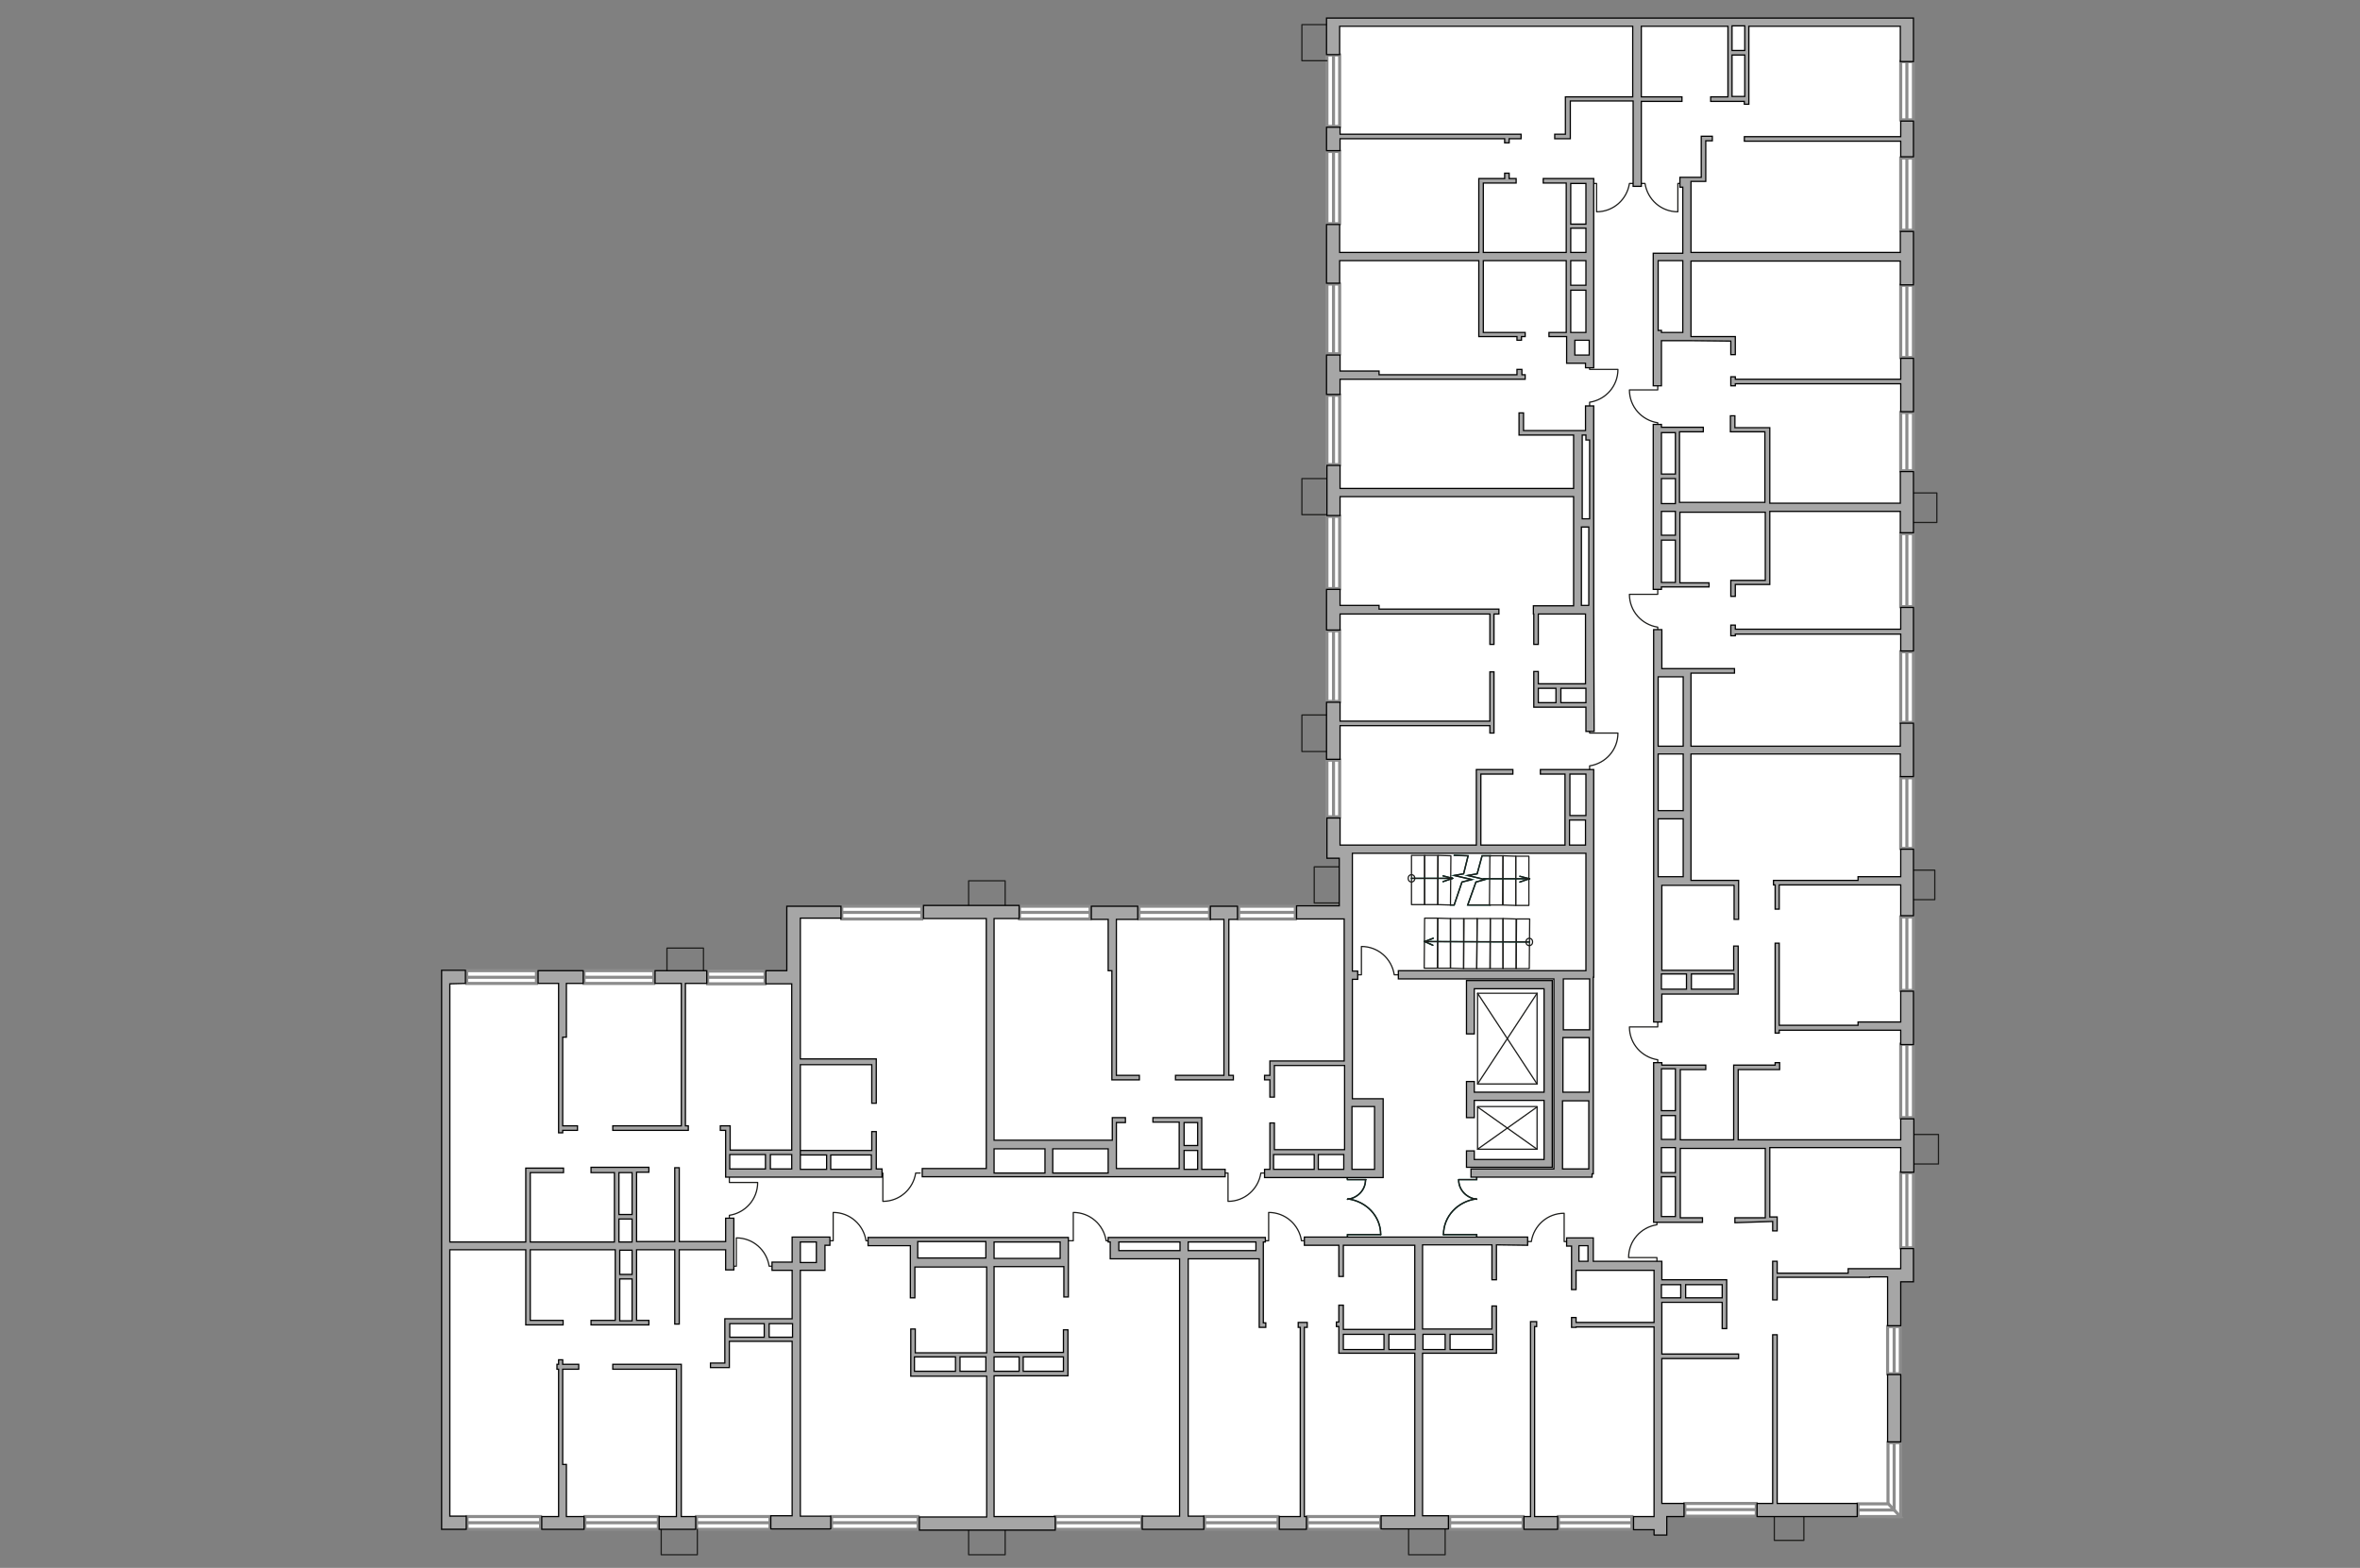 <?xml version="1.0" encoding="utf-8"?>
<!-- Generator: Adobe Illustrator 28.0.0, SVG Export Plug-In . SVG Version: 6.00 Build 0)  -->
<svg version="1.1" xmlns="http://www.w3.org/2000/svg" xmlns:xlink="http://www.w3.org/1999/xlink" x="0px" y="0px"
	 viewBox="0 0 575 382" style="enable-background:new 0 0 575 382;" xml:space="preserve">
<rect x="0" y="0" width="575" height="382" fill="#808080" stroke="none"/>
<style type="text/css">
	.st0{fill:#FFFFFF;}
	.st1{fill:#FFFFFF;stroke:#8C8C8C;stroke-width:0.75;stroke-linecap:round;stroke-miterlimit:10;}
	.st2{fill:none;stroke:#8C8C8C;stroke-width:0.75;stroke-linecap:round;stroke-miterlimit:10;}
	.st3{fill:none;stroke:#1D1D1B;stroke-width:0.3;stroke-linecap:round;stroke-linejoin:round;stroke-miterlimit:10;}
	.st4{fill:none;stroke:#014637;stroke-width:0.35;stroke-linecap:round;stroke-miterlimit:22.926;}
	.st5{fill:#A6A6A6;stroke:#000000;stroke-width:0.3;stroke-miterlimit:22.926;}
	.st6{display:none;opacity:0.1;}
	.st7{display:inline;fill:#00FFFF;}
</style>
<g id="Слой_1">
	<g id="bg">
		<rect x="398.9" y="6.1" class="st0" width="22.6" height="38.5"/>
		<rect x="411.4" y="24.1" class="st0" width="52.8" height="38.7"/>
		<rect x="425.6" y="5.5" class="st0" width="39" height="33.1"/>
		<rect x="411.2" y="123.7" class="st0" width="54.1" height="59.6"/>
		<rect x="404.3" y="142.4" class="st0" width="13.8" height="21.6"/>
		<rect x="408.8" y="123.5" class="st0" width="6.7" height="28.2"/>
		
			<rect x="324.8" y="62.5" transform="matrix(1 -1.307499e-03 1.307499e-03 1 -0.119 0.462)" class="st0" width="57.4" height="58.2"/>
		<rect x="380.6" y="87.3" class="st0" width="7" height="18.1"/>
		<rect x="380.8" y="102.2" class="st0" width="3.4" height="17.8"/>
		<rect x="308" y="302.6" class="st0" width="37.5" height="21.9"/>
		<rect x="288.5" y="329.2" class="st0" width="57.3" height="41.9"/>
		<rect x="288.9" y="305.9" class="st0" width="37.8" height="24.8"/>
		<rect x="193.9" y="334.7" class="st0" width="47.3" height="36.4"/>
		<rect x="194.3" y="308" class="st0" width="46.9" height="22"/>
		<rect x="194.1" y="323" class="st0" width="28.1" height="13.3"/>
		<rect x="200.5" y="302.3" class="st0" width="22.2" height="14"/>
		<rect x="324.9" y="5.3" class="st0" width="73.9" height="38.8"/>
		<rect x="324" y="39.9" class="st0" width="58.1" height="23.1"/>
		<rect x="345.8" y="329.4" class="st0" width="58.5" height="41.8"/>
		<rect x="364.2" y="308.3" class="st0" width="39.6" height="25.8"/>
		<rect x="345.7" y="302.3" class="st0" width="38.3" height="22.2"/>
		<rect x="410.8" y="62.6" class="st0" width="54.6" height="61.1"/>
		<rect x="404" y="81.9" class="st0" width="8.5" height="23"/>
		<rect x="408.9" y="101.5" class="st0" width="6.5" height="22.2"/>
		<rect x="259.6" y="306" class="st0" width="29.1" height="65.2"/>
		<rect x="241.5" y="308" class="st0" width="20.1" height="22"/>
		<rect x="258.6" y="302" class="st0" width="12.8" height="9.7"/>
		<rect x="241.1" y="334.6" class="st0" width="31.7" height="36.8"/>
		<rect x="212.9" y="222.3" class="st0" width="28.4" height="63.4"/>
		<rect x="193.9" y="222.4" class="st0" width="25.2" height="58.4"/>
		<rect x="408.7" y="278.1" class="st0" width="55.9" height="34.2"/>
		<rect x="404.5" y="316.9" class="st0" width="57.1" height="51"/>
		<rect x="420.5" y="308" class="st0" width="41" height="13.2"/>
		<rect x="403.8" y="296.8" class="st0" width="8.9" height="15.6"/>
		<rect x="108.7" y="238" class="st0" width="41.6" height="65.2"/>
		<rect x="167.7" y="238" class="st0" width="26.4" height="42.4"/>
		<rect x="154.5" y="272.6" class="st0" width="23" height="30.7"/>
		<rect x="148.4" y="238.1" class="st0" width="23.4" height="47.1"/>
		<rect x="323.9" y="119.9" class="st0" width="60.9" height="46.8"/>
		<rect x="324.9" y="164.9" class="st0" width="49.4" height="43"/>
		<rect x="371.3" y="171.7" class="st0" width="16.1" height="16.1"/>
		<rect x="370.9" y="186" class="st0" width="11" height="21.6"/>
		<rect x="377" y="148.6" class="st0" width="10.6" height="18.3"/>
		<rect x="241.1" y="222.4" class="st0" width="87.3" height="50.6"/>
		<rect x="241.2" y="261.3" class="st0" width="46.8" height="17.5"/>
		<rect x="271.5" y="269.9" class="st0" width="16.7" height="16"/>
		<rect x="292.3" y="271.9" class="st0" width="36.4" height="8.9"/>
		<rect x="292.3" y="276.5" class="st0" width="17.4" height="9.7"/>
		<rect x="109.7" y="303.6" class="st0" width="40.8" height="68"/>
		<rect x="155.1" y="303.6" class="st0" width="22.2" height="67.5"/>
		<rect x="175.4" y="308.6" class="st0" width="18.9" height="13.4"/>
		<rect x="171.8" y="326.4" class="st0" width="22.5" height="44.4"/>
		<rect x="144.1" y="322.4" class="st0" width="15.6" height="48.7"/>
		<rect x="423" y="182.5" class="st0" width="42.2" height="97"/>
		<rect x="408.8" y="241.7" class="st0" width="16.7" height="37.1"/>
		<rect x="404" y="241.6" class="st0" width="9" height="18.3"/>
		<rect x="403.7" y="214.5" class="st0" width="21.3" height="22.2"/>
		<rect x="411.3" y="182.8" class="st0" width="17.5" height="39.2"/>
		<rect x="352.8" y="5.3" class="st0" width="85.5" height="338.8"/>
		<rect x="122.9" y="244.7" class="st0" width="282" height="103.3"/>
		<rect x="327.8" y="199.1" class="st0" width="39.9" height="56"/>
	</g>
	<g id="windows">
		<g>
			<rect x="463.1" y="15" class="st1" width="3.1" height="14.2"/>
			<line class="st2" x1="464.6" y1="29.3" x2="464.6" y2="15"/>
		</g>
		<g>
			<rect x="463.1" y="100.5" class="st1" width="3.1" height="14.2"/>
			<line class="st2" x1="464.6" y1="114.7" x2="464.6" y2="100.5"/>
		</g>
		<g>
			<rect x="463.1" y="130" class="st1" width="3.1" height="17.8"/>
			<line class="st2" x1="464.6" y1="147.8" x2="464.6" y2="130"/>
		</g>
		<g>
			<rect x="463.1" y="158.8" class="st1" width="3.1" height="17.2"/>
			<line class="st2" x1="464.6" y1="176" x2="464.6" y2="158.8"/>
		</g>
		<g>
			<rect x="463.1" y="189.5" class="st1" width="3.1" height="17.2"/>
			<line class="st2" x1="464.6" y1="206.7" x2="464.6" y2="189.5"/>
		</g>
		<g>
			<rect x="463.1" y="223.4" class="st1" width="3.1" height="17.9"/>
			<line class="st2" x1="464.6" y1="241.3" x2="464.6" y2="223.4"/>
		</g>
		<g>
			<rect x="463.1" y="254.4" class="st1" width="3.1" height="17.9"/>
			<line class="st2" x1="464.6" y1="272.3" x2="464.6" y2="254.4"/>
		</g>
		<g>
			<rect x="463.1" y="285.7" class="st1" width="3.1" height="18.3"/>
			<line class="st2" x1="464.6" y1="304" x2="464.6" y2="285.7"/>
		</g>
		<g>
			<rect x="459.9" y="323.2" class="st1" width="3.1" height="11.5"/>
			<line class="st2" x1="461.5" y1="334.6" x2="461.5" y2="323.2"/>
		</g>
		<g>
			<rect x="379.7" y="369.5" class="st1" width="17.9" height="3.1"/>
			<line class="st2" x1="379.7" y1="371" x2="397.7" y2="371"/>
		</g>
		<g>
			<rect x="410.5" y="366.3" class="st1" width="17.4" height="3.1"/>
			<line class="st2" x1="410.5" y1="367.8" x2="427.8" y2="367.8"/>
		</g>
		<g>
			<rect x="353.2" y="369.5" class="st1" width="17.9" height="3.1"/>
			<line class="st2" x1="353.3" y1="371" x2="371.2" y2="371"/>
		</g>
		<g>
			<rect x="318.5" y="369.5" class="st1" width="17.9" height="3.1"/>
			<line class="st2" x1="318.5" y1="371" x2="336.4" y2="371"/>
		</g>
		<g>
			<rect x="293.5" y="369.5" class="st1" width="17.9" height="3.1"/>
			<line class="st2" x1="293.5" y1="371" x2="311.5" y2="371"/>
		</g>
		<g>
			<rect x="257.1" y="369.5" class="st1" width="21.1" height="3.1"/>
			<line class="st2" x1="257.1" y1="371" x2="278.2" y2="371"/>
		</g>
		<g>
			<rect x="202.6" y="369.5" class="st1" width="21.1" height="3.1"/>
			<line class="st2" x1="202.6" y1="371" x2="223.6" y2="371"/>
		</g>
		<g>
			<rect x="169.7" y="369.5" class="st1" width="17.9" height="3.1"/>
			<line class="st2" x1="169.7" y1="371" x2="187.6" y2="371"/>
		</g>
		<g>
			<rect x="142.5" y="369.5" class="st1" width="17.9" height="3.1"/>
			<line class="st2" x1="142.5" y1="371" x2="160.4" y2="371"/>
		</g>
		<g>
			<rect x="113.8" y="369.5" class="st1" width="17.9" height="3.1"/>
			<line class="st2" x1="113.8" y1="371" x2="131.8" y2="371"/>
		</g>
		<g>
			<rect x="463.1" y="38.5" class="st1" width="3.1" height="17.6"/>
			<line class="st2" x1="464.6" y1="56.1" x2="464.6" y2="38.5"/>
		</g>
		<g>
			<rect x="463.1" y="69.5" class="st1" width="3.1" height="17.6"/>
			<line class="st2" x1="464.6" y1="87.1" x2="464.6" y2="69.5"/>
		</g>
		<g>
			<rect x="323.3" y="13.4" class="st1" width="3.1" height="17.4"/>
			<line class="st2" x1="324.9" y1="30.8" x2="324.9" y2="13.4"/>
		</g>
		<g>
			<rect x="323.3" y="96.3" class="st1" width="3.1" height="16.9"/>
			<line class="st2" x1="324.9" y1="113.2" x2="324.9" y2="96.2"/>
		</g>
		<g>
			<rect x="323.3" y="125.8" class="st1" width="3.1" height="17.6"/>
			<line class="st2" x1="324.9" y1="143.4" x2="324.9" y2="125.8"/>
		</g>
		<g>
			<rect x="323.3" y="153.7" class="st1" width="3.1" height="17.2"/>
			<line class="st2" x1="324.9" y1="170.9" x2="324.9" y2="153.7"/>
		</g>
		<g>
			<rect x="323.3" y="185.2" class="st1" width="3.1" height="13.8"/>
			<line class="st2" x1="324.9" y1="198.9" x2="324.9" y2="185.2"/>
		</g>
		<g>
			<rect x="301.8" y="220.8" class="st1" width="13.8" height="3.1"/>
			<line class="st2" x1="315.5" y1="222.3" x2="301.8" y2="222.3"/>
		</g>
		<g>
			<rect x="277.5" y="220.8" class="st1" width="17.2" height="3.1"/>
			<line class="st2" x1="294.7" y1="222.3" x2="277.4" y2="222.3"/>
		</g>
		<g>
			<rect x="248.4" y="220.8" class="st1" width="17.2" height="3.1"/>
			<line class="st2" x1="265.6" y1="222.3" x2="248.4" y2="222.3"/>
		</g>
		<g>
			<rect x="205.1" y="220.8" class="st1" width="19.5" height="3.1"/>
			<line class="st2" x1="224.6" y1="222.3" x2="205.1" y2="222.3"/>
		</g>
		<g>
			<rect x="172.4" y="236.6" class="st1" width="14" height="3.1"/>
			<line class="st2" x1="186.4" y1="238.1" x2="172.4" y2="238.1"/>
		</g>
		<g>
			<rect x="142.3" y="236.5" class="st1" width="17" height="3.1"/>
			<line class="st2" x1="159.3" y1="238.1" x2="142.3" y2="238.1"/>
		</g>
		<g>
			<rect x="113.7" y="236.5" class="st1" width="17" height="3.1"/>
			<line class="st2" x1="130.8" y1="238.1" x2="113.6" y2="238.1"/>
		</g>
		<g>
			<rect x="323.3" y="36.9" class="st1" width="3.1" height="17.6"/>
			<line class="st2" x1="324.9" y1="54.5" x2="324.9" y2="36.9"/>
		</g>
		<g>
			<rect x="323.3" y="69.2" class="st1" width="3.1" height="17"/>
			<line class="st2" x1="324.9" y1="86.2" x2="324.9" y2="69.2"/>
		</g>
		<g>
			<g>
				<rect x="460" y="351.5" class="st1" width="3.1" height="18"/>
				<line class="st2" x1="461.5" y1="369.5" x2="461.5" y2="351.5"/>
			</g>
			<g>
				<polygon class="st1" points="452.7,366.4 460.1,366.4 463,369.5 452.7,369.5 				"/>
				<line class="st2" x1="461.5" y1="367.9" x2="452.7" y2="367.9"/>
			</g>
		</g>
	</g>
	<g id="plan">
		<polyline class="st3" points="439.5,369.2 439.5,375.3 432.3,375.3 432.3,369.2 		"/>
		<polyline class="st3" points="465.8,120.1 471.9,120.1 471.9,127.3 465.8,127.3 		"/>
		<polyline class="st3" points="465.3,212 471.4,212 471.4,219.2 465.3,219.2 		"/>
		<polyline class="st3" points="466.2,276.4 472.3,276.4 472.3,283.6 466.2,283.6 		"/>
		<polyline class="st3" points="352.1,372.6 352.1,378.8 343.2,378.8 343.2,372.6 		"/>
		<polyline class="st3" points="244.9,372.6 244.9,378.8 236,378.8 236,372.6 		"/>
		<polyline class="st3" points="169.9,372.6 169.9,378.8 161.1,378.8 161.1,372.6 		"/>
		<polyline class="st3" points="323.2,183.1 317.2,183.1 317.2,174.2 323.2,174.2 		"/>
		<polyline class="st3" points="236,220.8 236,214.6 244.9,214.6 244.9,220.8 		"/>
		<polyline class="st3" points="162.5,237.1 162.5,231 171.4,231 171.4,237.1 		"/>
		<polyline class="st3" points="326.3,220 320.2,220 320.2,211.2 326.3,211.2 		"/>
		<polyline class="st3" points="323.3,125.4 317.2,125.4 317.2,116.6 323.3,116.6 		"/>
		<polyline class="st3" points="323.3,14.8 317.2,14.8 317.2,6 323.3,6 		"/>
		<path class="st3" d="M403.9,153.9v-1.1c-3.9-0.6-6.9-3.9-6.9-8h6.9v-1.3"/>
		<path class="st3" d="M403.9,259.3v-1.1c-3.9-0.6-6.9-3.9-6.9-8h6.9V249"/>
		<path class="st3" d="M372,302.5h1.1c0.6-3.9,3.9-6.9,8-6.9v6.9h1.3"/>
		<path class="st3" d="M308.3,285.8h-1.1c-0.6,3.9-3.9,6.9-8,6.9v-6.9H298"/>
		<path class="st3" d="M224.2,285.8h-1.1c-0.6,3.9-3.9,6.9-8,6.9v-6.9h-1.3"/>
		<path class="st3" d="M188.5,308.5h-1.1c-0.6-3.9-3.9-6.9-8-6.9v6.9h-1.3"/>
		<path class="st3" d="M212.1,302.3H211c-0.6-3.9-3.9-6.9-8-6.9v6.9h-1.3"/>
		<path class="st3" d="M270.6,302.3h-1.1c-0.6-3.9-3.9-6.9-8-6.9v6.9h-1.3"/>
		<path class="st3" d="M318.2,302.3h-1.1c-0.6-3.9-3.9-6.9-8-6.9v6.9h-1.3"/>
		<path class="st3" d="M340.8,237.5h-1.1c-0.6-3.9-3.9-6.9-8-6.9v6.9h-1.3"/>
		<path class="st3" d="M177.7,297.2v-1.1c3.9-0.6,6.9-3.9,6.9-8h-6.9v-1.3"/>
		<path class="st3" d="M403.9,104.1v-1.1c-3.9-0.6-6.9-3.9-6.9-8h6.9v-1.3"/>
		<path class="st3" d="M398.1,44.7H397c-0.6,3.9-3.9,6.9-8,6.9v-6.9h-1.3"/>
		<path class="st3" d="M399.7,44.7h1.1c0.6,3.9,3.9,6.9,8,6.9v-6.9h1.3"/>
		<path class="st3" d="M387.3,99.1v-1.1c3.9-0.6,6.9-3.9,6.9-8h-6.9v-1.3"/>
		<path class="st3" d="M387.3,187.7v-1.1c3.9-0.6,6.9-3.9,6.9-8h-6.9v-1.3"/>
		<path class="st3" d="M403.7,297.3v1.1c-3.9,0.6-6.9,3.9-6.9,8h6.9v1.3"/>
		<g>
			<g>
				<g>
					<polyline class="st4" points="355.4,287.4 359.8,287.4 359.8,286.7 					"/>
					<path class="st4" d="M359.8,292.2"/>
					<path class="st4" d="M359.8,292.2c-2.5-0.3-4.4-2.3-4.4-4.7"/>
				</g>
				<g>
					<polyline class="st4" points="351.7,300.8 359.8,300.8 359.8,301.4 					"/>
					<path class="st4" d="M359.8,292.1"/>
					<path class="st4" d="M359.7,292.1c-4.5,0.6-8,4.2-8,8.7"/>
				</g>
			</g>
			<g>
				<g>
					<polyline class="st3" points="355.4,287.4 359.8,287.4 359.8,286.7 					"/>
					<path class="st3" d="M359.8,292.2"/>
					<path class="st3" d="M359.8,292.2c-2.5-0.3-4.4-2.3-4.4-4.7"/>
				</g>
				<g>
					<polyline class="st3" points="351.7,300.8 359.8,300.8 359.8,301.4 					"/>
					<path class="st3" d="M359.8,292.1"/>
					<path class="st3" d="M359.7,292.1c-4.5,0.6-8,4.2-8,8.7"/>
				</g>
			</g>
		</g>
		<g>
			<g>
				<g>
					<polyline class="st4" points="332.8,287.4 328.3,287.4 328.2,286.7 					"/>
					<path class="st4" d="M328.3,292.2"/>
					<path class="st4" d="M328.3,292.2c2.5-0.3,4.4-2.3,4.4-4.7"/>
				</g>
				<g>
					<polyline class="st4" points="336.4,300.8 328.3,300.8 328.3,301.4 					"/>
					<path class="st4" d="M328.3,292.1"/>
					<path class="st4" d="M328.4,292.1c4.5,0.6,8,4.2,8,8.7"/>
				</g>
			</g>
			<g>
				<g>
					<polyline class="st3" points="332.8,287.4 328.3,287.4 328.2,286.7 					"/>
					<path class="st3" d="M328.3,292.2"/>
					<path class="st3" d="M328.3,292.2c2.5-0.3,4.4-2.3,4.4-4.7"/>
				</g>
				<g>
					<polyline class="st3" points="336.4,300.8 328.3,300.8 328.3,301.4 					"/>
					<path class="st3" d="M328.3,292.1"/>
					<path class="st3" d="M328.4,292.1c4.5,0.6,8,4.2,8,8.7"/>
				</g>
			</g>
		</g>
		<g>
			<g>
				<polyline class="st4" points="353.4,220.5 354.3,220.5 356.2,214.9 358.6,214.3 354.3,213.3 356.6,212.9 357.7,208.5 
					354.3,208.4 				"/>
			</g>
			<g>
				<polyline class="st3" points="353.4,220.5 354.3,220.5 356.2,214.9 358.6,214.3 354.3,213.3 356.6,212.9 357.7,208.5 
					354.3,208.4 				"/>
			</g>
		</g>
		<g>
			<g>
				<polyline class="st4" points="363.1,220.5 357.6,220.5 359.6,214.9 361.8,214.3 357.6,213.3 359.9,212.9 361.1,208.5 
					363.2,208.5 				"/>
			</g>
			<g>
				<polyline class="st3" points="363.1,220.5 357.6,220.5 359.6,214.9 361.8,214.3 357.6,213.3 359.9,212.9 361.1,208.5 
					363.2,208.5 				"/>
			</g>
		</g>
		<polygon class="st3" points="347.1,223.7 347,235.9 350.2,235.9 350.3,223.7 		"/>
		<polygon class="st3" points="350.3,223.7 350.3,235.9 353.4,235.9 353.4,223.8 		"/>
		<polygon class="st3" points="353.4,223.8 353.4,235.9 356.6,236 356.6,223.8 		"/>
		<polygon class="st3" points="356.7,223.8 356.6,236 359.8,236 359.9,223.8 		"/>
		<polygon class="st3" points="359.9,223.8 359.8,236 363,236 363.1,223.8 		"/>
		<polygon class="st3" points="363.1,223.8 363.1,236 366.2,236 366.2,223.8 		"/>
		<polygon class="st3" points="366.2,223.8 366.2,236 369.4,236 369.4,223.9 		"/>
		<polygon class="st3" points="369.5,223.9 369.4,236 372.6,236 372.7,223.9 		"/>
		<g>
			<g>
				<g>
					<line class="st4" x1="349.2" y1="228.6" x2="347.1" y2="229.4"/>
					<line class="st4" x1="347.1" y1="229.4" x2="349.1" y2="230.3"/>
				</g>
				<line class="st4" x1="372.6" y1="229.5" x2="347" y2="229.4"/>
			</g>
			<g>
				<g>
					<line class="st3" x1="349.2" y1="228.6" x2="347.1" y2="229.4"/>
					<line class="st3" x1="347.1" y1="229.4" x2="349.1" y2="230.3"/>
				</g>
				<line class="st3" x1="372.6" y1="229.5" x2="347" y2="229.4"/>
			</g>
		</g>
		
			<ellipse transform="matrix(1 -1.307499e-03 1.307499e-03 1 -0.3 0.487)" class="st3" cx="372.6" cy="229.5" rx="0.8" ry="0.9"/>
		<polygon class="st3" points="372.5,220.6 372.5,208.6 369.3,208.6 369.3,220.6 		"/>
		<polygon class="st3" points="369.3,220.6 369.3,208.6 366.2,208.5 366.2,220.5 		"/>
		<polygon class="st3" points="366.1,220.5 366.2,208.5 363,208.5 362.9,220.5 		"/>
		<polygon class="st3" points="353.4,220.5 353.5,208.5 350.4,208.4 350.3,220.4 		"/>
		<polygon class="st3" points="350.3,220.4 350.3,208.4 347.1,208.4 347.1,220.4 		"/>
		<polygon class="st3" points="347.1,220.4 347.1,208.4 343.9,208.4 343.9,220.4 		"/>
		<g>
			<g>
				<g>
					<line class="st4" x1="370.3" y1="214.9" x2="372.6" y2="214.1"/>
					<line class="st4" x1="372.6" y1="214.1" x2="370.3" y2="213.5"/>
				</g>
				<line class="st4" x1="361.5" y1="214.1" x2="372.7" y2="214.1"/>
			</g>
			<g>
				<g>
					<line class="st3" x1="370.3" y1="214.9" x2="372.6" y2="214.1"/>
					<line class="st3" x1="372.6" y1="214.1" x2="370.3" y2="213.5"/>
				</g>
				<line class="st3" x1="361.5" y1="214.1" x2="372.7" y2="214.1"/>
			</g>
		</g>
		<g>
			<g>
				<g>
					<line class="st4" x1="351.6" y1="214.8" x2="353.9" y2="214"/>
					<line class="st4" x1="353.9" y1="214" x2="351.6" y2="213.4"/>
				</g>
				<line class="st4" x1="343.9" y1="214" x2="353.9" y2="214"/>
			</g>
			<g>
				<g>
					<line class="st3" x1="351.6" y1="214.8" x2="353.9" y2="214"/>
					<line class="st3" x1="353.9" y1="214" x2="351.6" y2="213.4"/>
				</g>
				<line class="st3" x1="343.9" y1="214" x2="353.9" y2="214"/>
			</g>
		</g>
		<ellipse class="st3" cx="343.9" cy="214" rx="0.8" ry="0.9"/>
		<rect x="360" y="242" class="st3" width="14.5" height="22.1"/>
		<line class="st3" x1="360" y1="264.1" x2="374.5" y2="242"/>
		<line class="st3" x1="374.5" y1="264.1" x2="360" y2="242"/>
		<rect x="360" y="269.6" class="st3" width="14.5" height="10.4"/>
		<line class="st3" x1="360" y1="280" x2="374.5" y2="269.7"/>
		<line class="st3" x1="374.5" y1="280" x2="360" y2="269.7"/>
		<g>
			<polygon class="st5" points="431.9,366.3 431.9,325.2 433,325.2 433,366.3 452.5,366.3 452.5,369.5 428.1,369.5 428.1,366.3 			
				"/>
			<rect x="459.9" y="334.9" class="st5" width="3.2" height="16.4"/>
			<polygon class="st5" points="379.5,372.6 371.3,372.6 371.3,369.5 372.9,369.5 372.9,323.2 372.9,323.2 372.9,322 374.4,322 
				374.4,323.2 373.9,323.2 373.9,369.5 379.5,369.5 			"/>
			<polygon class="st5" points="318.3,372.6 311.7,372.6 311.7,369.5 316.8,369.5 316.8,323.4 316.3,323.4 316.3,322.2 317.2,322.2 
				317.8,322.2 317.8,322.2 318.5,322.2 318.5,323.4 317.8,323.4 317.8,369.5 318.3,369.5 			"/>
			<path class="st5" d="M256.9,369.5h-14.7v-34.3h16.9l0,0h1.1V324h-1.1v5.5h-16.9v-20.9h16.1l0,0h0.9v7.4h1.1v-7.4l0,0v-6.4l0,0
				v-0.7h-36.6l0,0h-12.2v2h10.3v4.1l0,0v8.6h1.1v-7.5h0.9l0,0h16.6v20.9h-17.4v-5.8h-1.1v11.5h1.1l0,0h17.4v34.3h-16.4v3.2h33.1
				V369.5z M223.6,303.4v-0.9h16.6v4h-16.6V303.4z M242.2,306.6v-4h16.1v4H242.2z M222.8,330.6h10v3.5h-10V330.6z M240.2,330.6v3.5
				h-6.3v-3.5H240.2z M259.1,334.1h-9.8v-3.5h9.8V334.1z M242.2,334.1v-3.5h6.1v3.5H242.2z"/>
			<path class="st5" d="M202.4,372.6v-3.2H195v-59.9h6v-1v-1v-4.1h1.2v-2H199l0,0h-4.8H193v6.1h-4.9v2h4.9v11.8h-16.4v0.1l0,0v10.7
				h-3.5v1.1h4.3l0,0h0.3v-6.4H193v42.5h-5.2v3.2H202.4z M195,307.6v-5h3.9v5H195z M177.8,325.8v-3.3h8.4v3.3H177.8z M193.1,322.5
				v3.3h-5.7v-3.3H193.1z"/>
			<polygon class="st5" points="160.6,372.6 160.6,369.5 164.8,369.5 164.8,333.6 149.3,333.6 149.3,332.4 166,332.4 166,333.6 
				166,333.6 166,369.5 169.5,369.5 169.5,372.6 			"/>
			<polygon class="st5" points="132,372.6 132,369.5 136.1,369.5 136.1,356.8 136.1,356.8 136.1,333.6 135.7,333.6 135.7,332.4 
				136.1,332.4 136.1,331.3 137.1,331.3 137.1,332.4 141,332.4 141,333.6 137.1,333.6 137.1,356.8 138,356.8 138,369.5 142.3,369.5 
				142.3,372.6 			"/>
			<path class="st5" d="M402.9,374h3.2v-1.3v-3.1v-0.1h4.2v-3.2h-4.2h-1.2V331h18.7v-1.1h-18.7v-12.6h14.7v6.4h1.1V312l0,0v-0.2
				h-15.8v-4.5h-1.5l0,0h-15.2V303l0,0v-1.4h-3.3l0,0h-2l0,0h-1.2v2h1.2v5.7l0,0v4.9h1.1v-4.7h19v12.7h-19V321h-1.1v2.4h1.1v-0.1h19
				v46.2h-5v3.2h5l0,0V374z M386.9,307.3h-2.2v-3.8h2.2V307.3z M419.6,316.2h-8.9V313h8.9V316.2z M404.8,316.2V313h4.7v3.2H404.8z"
				/>
			<polygon class="st5" points="299.4,224 299.4,262 300.5,262 300.5,263.1 299.4,263.1 299.4,263.1 298.2,263.1 298.2,263.1 
				286.4,263.1 286.4,262 298.2,262 298.2,224 294.9,224 294.9,220.8 301.5,220.8 301.5,224 			"/>
			<polygon class="st5" points="272,224 272,233.7 272,233.7 272,262 277.6,262 277.6,263.1 272,263.1 272,263.1 270.9,263.1 
				270.9,236.5 270,236.5 270,224 265.9,224 265.9,220.8 277.2,220.8 277.2,224 			"/>
			<path class="st5" d="M113.4,239.6v-3.2h-5.8v3.2l0,0v129.8v2.1v1.1h6v-3.2h-4v-64.9h18.5v17.2l0,0v1.1h9.1v-1.1h-8v-17.2h20.7
				v17.2H144v1.1h14.1v-1.1h-3v-17.2h9.3v18.1h1.1v-17.5l0,0v-0.6h11.3v4.9h2v-12.6h-2v5.7h-11.3v-18h-1.1v18h-9.3v-16.9h3v-1.2H144
				v1.3h5.7v16.9h-20.5v-16.9h8.1v-1.1h-9.2v0.5v0.6v16.9h-18.5v-62.9L113.4,239.6L113.4,239.6z M154,285.7v10.2h-3.2v-10.2H154z
				 M154,302.6h-3.2V297h3.2V302.6z M151,321.8v-10.2h3v10.2H151z M151,304.6h3v5.9h-3V304.6z"/>
			<path class="st5" d="M204.9,224v-3.2h-13.2v3.2l0,0v12.5h-5.1v3.2h6.3v40.5h-15v-5.9h-1.1l0,0h-1.3v1.1h1.3v4.8l0,0v1.1l0,0v3.5
				l0,0v2h38.1v-2h-1.4v-9.1h-1.1v4.6H195v1.1h6.4v3.5H195v-25.5h17.4v9.4h1.1v-10.3l0,0V258H195v-18.6l0,0l0,0v-15.7h9.9V224z
				 M212.3,284.9h-9.9v-3.5h9.9V284.9z M177.8,281.3h8.7v3.5h-8.7V281.3z M192.9,281.3v3.5h-5.2v-3.5H192.9z"/>
			<path class="st5" d="M372.2,303.4v-2h-54.4v2h8.4v7.6h1.1v-7.6h17.4v20.5h-17.4v-5.9h-1.1v4.1h-0.6v1.1h0.6v6.5h1.1l0,0h17.4
				v39.6h-8.2v3.2h16.4v-3.2h-6.3v-39.6h16.9l0,0h1.1v-11.5h-1.1v5.6h-16.9v-20.5h16.9v8.5h1.1v-8.5L372.2,303.4L372.2,303.4z
				 M363.7,328.8h-10.4v-3.7h10.4V328.8z M346.7,328.8v-3.7h5.4v3.7H346.7z M327.3,325.1h9.9v3.7h-9.9V325.1z M344.8,325.1v3.7h-6.4
				v-3.7H344.8z"/>
			<polygon class="st5" points="455.5,311.1 455.5,311.2 433,311.2 433,316.7 431.9,316.7 431.9,307.3 433,307.3 433,310.2 
				450.3,310.2 450.3,309.1 463.1,309.1 463.1,304.2 466.2,304.2 466.2,309.1 466.2,309.1 466.2,312.3 463.1,312.3 463.1,323 
				459.9,323 459.9,311.1 			"/>
			<polygon class="st5" points="453.6,251 433.5,251 433.5,251.7 432.5,251.7 432.5,229.8 433.5,229.8 433.5,249.8 452.7,249.8 
				452.7,249 463.1,249 463.1,241.5 466.2,241.5 466.2,254.5 463.1,254.5 463.1,251 			"/>
			<polygon class="st5" points="455.5,215.6 455.5,215.6 433.5,215.6 433.5,221.5 432.5,221.5 432.5,215.6 432.1,215.6 432.1,214.5 
				452.7,214.5 452.7,213.6 463.1,213.6 463.1,206.9 466.2,206.9 466.2,223.1 463.1,223.1 463.1,215.6 			"/>
			<polygon class="st5" points="336,90.4 336,91.3 369.6,91.3 369.6,90 370.8,90 370.8,91.3 371.6,91.3 371.6,92.4 336,92.4 
				336,92.4 326.5,92.4 326.5,96.1 323.2,96.1 323.2,86.5 326.5,86.5 326.5,90.4 			"/>
			<polygon class="st5" points="336,147.5 336,148.4 365.2,148.4 365.2,149.6 364,149.6 364,157 363,157 363,149.6 336,149.6 
				335.7,149.6 326.5,149.6 326.5,153.5 323.2,153.5 323.2,143.6 326.5,143.6 326.5,147.5 			"/>
			<path class="st5" d="M388.3,148.5v-1v-41.2l0,0v-7.4h-2v6h-15.1v-4.3h-1.1v4.3l0,0v1.1h13.3v13h-56.9v-5.6h-3.2v12.2h3.2V121
				h56.9v26.6h-9.8v2h0.1v7.4h1.1v-7.4h11.5v17h-11.5v-3h-1.1v8.7h0.3h0.9h11.5v5.9h2L388.3,148.5L388.3,148.5z M374.8,167.7h4.3
				v3.5h-4.3V167.7z M386.4,167.7v3.5h-6.1v-3.5H386.4z M386.4,106v1.2h0.9v19.2h-1.8V106H386.4z M387.2,147.5h-0.9h-1v-19.1h1.8
				V147.5z"/>
			<polygon class="st5" points="359.2,251.9 357.3,251.9 357.3,238.9 359.2,238.9 359.2,238.9 378.2,238.9 378.2,240.9 378.2,240.9 
				378.2,266.1 378.2,268.1 378.2,282.5 378.2,284.4 378.2,284.4 376.2,284.4 376.2,284.4 358.6,284.4 358.6,284.4 357.3,284.4 
				357.3,280.4 359.2,280.4 359.2,282.5 376.2,282.5 376.2,268.1 359.2,268.1 359.2,272.3 357.3,272.3 357.3,263.5 359.2,263.5 
				359.2,266.1 376.2,266.1 376.2,240.9 359.2,240.9 			"/>
			<path class="st5" d="M298.5,284.9h-5.7v-4.6v-1.2v-5.6v-1.2h-1.1l0,0h-3.3l0,0h-1.1l0,0h-6.4v1.1h6.4v5.6l0,0v1.1l0,0v4.6H272v-4
				l0,0v-7.2h2.2v-1.2H272l0,0H271v5.5h-0.9l0,0h-13.5l0,0h-2l0,0h-12.4v-54h6.1v-3.2H225v3.2h15.3v60.9h-15.6v2h17.5l0,0h27.9h0.6
				h27.8V284.9z M254.6,279.9v5.9h-12.4v-0.9l0,0v-5L254.6,279.9L254.6,279.9z M270,279.9v5.9h-13.5v-5.9H270z M291.8,279.1h-3.3
				v-5.6h3.3V279.1z M291.8,284.9h-3.3v-4.6h3.3V284.9z"/>
			<polygon class="st5" points="422.8,154.5 422.8,154.9 421.7,154.9 421.7,152.3 422.8,152.3 422.8,153.3 463.1,153.3 463.1,148 
				466.2,148 466.2,158.6 463.1,158.6 463.1,154.5 			"/>
			<polygon class="st5" points="425,34.4 425,33.3 463.1,33.3 463.1,29.5 466.2,29.5 466.2,38.2 463.1,38.2 463.1,34.4 			"/>
			<path class="st5" d="M421.7,83.1v3.3h1.1V82h-1.1l0,0H412V63.6h51v5.8h3.2v-13H463v5.1h-51V44.2h2.5l0,0h1.1v-9.9h1.6v-1.1h-1.6
				l0,0h-1.1l0,0l0,0v1.2l0,0v8.8h-5.2v0.4v0.7v1.3h0.7v16.1h-6.1h-1.1l0,0v2l0,0v17l0,0V94h2v-11h4.5l0,0h1.5h1.1l0,0L421.7,83.1z
				 M410,63.5V81h-5.2v-0.5H404v-17H410z"/>
			<path class="st5" d="M422.5,215.6v8.4h1.1V215l0,0v-0.5H412v-0.9l0,0v-14.1l0,0v-2l0,0v-13.8h51v5.5h3.2v-13H463v5.6h-51v-16.9
				l0,0V164h10.6v-1.1h-10.5l0,0h-2l0,0h-0.7l0,0h-4.5v-9.5h-2v9.5l0,0v2l0,0v16.8v1.9v13.7l0,0v2l0,0v14.1l0,0v2l0,0V249h2v-6.8
				h17.5l0,0h1.1v-11.7h-1.1v5.9h-17.5v-20.7h4.5l0,0H422.5z M422.5,241h-10.4v-3.7h10.4V241z M404.8,241v-3.7h6.1v3.7H404.8z
				 M410,181.8H404v-16.9h0.9l0,0h5.2V181.8z M410,197.5H404v-13.8h6.1V197.5z M410,213.6h-5.2H404v-14.1h6.1V213.6z"/>
			<polygon class="st5" points="167.7,275.4 149.3,275.4 149.3,274.3 166,274.3 166,239.6 159.6,239.6 159.6,236.5 172.2,236.5 
				172.2,239.6 167,239.6 167,274.3 167.7,274.3 			"/>
			<polygon class="st5" points="137.1,275.4 137.1,276 136.1,276 136.1,249.4 136.1,249.4 136.1,239.6 131.1,239.6 131.1,236.5 
				142.1,236.5 142.1,239.6 138,239.6 138,252.7 137.1,252.7 137.1,274.3 140.7,274.3 140.7,275.4 			"/>
			<path class="st5" d="M308.3,302.6v-1.1H270v1.1h0.5v4.1h0.1h1.9h14.9v62.7h-9.1v3.2h15v-3.2h-3.8v-62.7h17.3v16.6l0,0v0.1h1.6
				v-1.1h-0.6V306l0,0v-3.4H308.3z M289.5,304.7v-2.1h16.5v2.1H289.5z M272.6,302.6h14.9v2.1h-14.9V302.6z"/>
			<path class="st5" d="M388.3,238.1v-50.6h-2l0,0h-11v1.1h6v17.3h-20.5v-17.3h7.8v-1.1h-8.9v0.4l0,0v18h-30.3l0,0h-0.5l0,0h-2.4
				v-6.6h-3.2v9.8h3v11.6h-10.4v3.2h11.6v34.6H310h-0.6v3.5h-1.3v1.1h1.3v4.2h1.1v-7.7h17.1v20.5h-17.1v-6.5h-1.1v11.3h-1.3v2h19.4
				h2h5.5l0,0h2v-17.2l0,0v-2h-7.5v-29.1h1.3v-2h-1.3v-12.6l0,0v-16.1h56.9v28.6h-45.7v2h37.9v46.3h-20.2v2h20.2h2h7.3v-0.8h0.3
				V238.1z M329.4,284.9v-15.3h5.5v15.3H329.4z M310.3,281.3h9.9v3.6h-9.9V281.3z M327.4,281.3v3.6h-6.2v-3.6H327.4z M387.2,266.1
				h-6.4v-13.3h6.4V266.1z M380.7,284.8v-16.6h6.4v16.6H380.7z M386.4,238.5L386.4,238.5L386.4,238.5h0.9v12.4h-6.4v-12.4H386.4z
				 M382.4,205.9v-6.1h3.9v6.1H382.4z M386.4,188.6v10.1h-3.9v-10.1H386.4z"/>
			<path class="st5" d="M431.9,297.6v2.3h1.1v-2.3l0,0v-1.1l0,0l0,0h-1.1l0,0h-0.7v-16.9h31.9v6h3.2v-13h-3.2v5.1h-39.6v-17.1h9l0,0
				h1.1v-1.7h-1.1v0.6h-10.1v1.1l0,0v17.1h-13v-17.1h6.2v-1.1h-10.7v-0.6h-2v37.7l0,0v1.2h2l0,0h9.9v-1.1h-5.4v-16.9h20.7v16.9h-7.4
				v1.2L431.9,297.6z M408.2,279.6v6.1h-3.4v-6.1H408.2z M404.8,296.4v-9.7h3.4v9.7H404.8z M408.2,260.4v10.2h-3.4v-10.2H408.2z
				 M408.2,277.6h-3.4v-5.8h3.4V277.6z"/>
			<path class="st5" d="M425,24.7v0.7h1.1v-0.7v-1.1V13.5v-1.1V6.4H463v8.6h3.2V4.4H463l0,0H323.2v2l0,0v6.9h3.2V6.4h71.4v17.2
				h-15.3l0,0h-1.1v9.1h-2.6v1.1h3.8v-1.1l0,0v-8.1h15.3v20.8h2V24.7h9.9v-1.1h-9.9V6.4H421v17.2h-4.2v1.1H425z M425,12.3H422V6.3
				h3.1V12.3z M425,23.5H422V13.4h3.1V23.5z"/>
			<path class="st5" d="M367.7,43.5v-1.3h-1.1v1.3h-6.3v1.1l0,0v16.9h-33.9v-6.8h-3.2V69h3.2v-5.5h33.9V81l0,0V82l0,0l0,0h1.1l0,0
				h8.2v0.9h1.1V82h0.9V81h-10.2V63.5h20.2V81h-4.2V82h4.3v0.9l0,0v3.6l0,0v2l0,0l0,0h2l0,0h2.6v1.1h2v-1.1l0,0v-1.5l0,0v-4.3l0,0
				V43.5h-1.6l0,0H376v1.1h5.6v16.9h-20.2V44.6h8v-1.1H367.7z M382.7,55.6h3.7v5.9h-3.7V55.6z M382.7,44.7h3.7v9.9h-3.7V44.7z
				 M382.7,81V70.7h3.7V81H382.7z M383.7,82.9h3.5v3.6h-3.5V82.9z M382.7,63.5h3.7v6h-3.7V63.5z"/>
			<polygon class="st5" points="370.6,32.7 370.6,33.8 367.7,33.8 367.7,34.8 366.6,34.8 366.6,33.8 326.5,33.8 326.5,36.7 
				323.2,36.7 323.2,31 326.5,31 326.5,32.7 			"/>
			<polygon class="st5" points="363,178.6 363,176.8 326.5,176.8 326.5,185 323.2,185 323.2,171.1 326.5,171.1 326.5,175.7 
				363,175.7 363,163.7 364,163.7 364,178.6 			"/>
			<polygon class="st5" points="422.8,93.5 422.8,94 421.7,94 421.7,91.8 422.8,91.8 422.8,92.4 463.1,92.4 463.1,87.3 466.2,87.3 
				466.2,100.3 463.1,100.3 463.1,93.5 			"/>
			<path class="st5" d="M421.7,141.4v3.9h1.1v-2.9h7.3h1.1l0,0v-17.8h31.8v5.2h3.2v-14.9h-3.2v7.7h-31.8v-18.4l0,0l0,0h-8.5v-2.9
				h-1.1v3.9h0.2l0,0h8.2v17.2h-20.8v-17.2h5.8v-1.1h-10.2v-0.7h-2v19.1l0,0v2l0,0v19.1h2V143h11.6V142h-7.1v-17.2h20.8v16.6h-7.3
				l0,0L421.7,141.4L421.7,141.4z M404.8,141.9v-10.3h3.4v10.3H404.8z M404.8,124.6h3.4v5.8h-3.4V124.6z M408.2,105.4v10.1h-3.4
				v-10.1H408.2z M408.2,122.7h-3.4v-6.1h3.4V122.7z"/>
		</g>
	</g>
</g>
<g id="Hover" class="st6">
	<polygon id="N1" class="st7" points="386.3,149.6 386.3,178.2 387.3,178.2 387.3,187.6 386.3,187.6 386.3,206 326.4,206 326.4,121 
		383.3,121 383.3,149.6 	"/>
	<polygon id="N2" class="st7" points="383.4,118.9 326.6,118.9 326.6,63.5 381.6,63.5 381.6,88.2 386.3,88.2 386.3,89.5 387.3,89.5 
		387.3,98.9 386.3,98.9 386.3,104.9 383.4,104.9 	"/>
	<polygon id="N3" class="st7" points="381.6,61.6 381.6,43.6 388.3,43.6 388.3,44.7 397.9,44.7 397.9,6.4 326.5,6.4 326.5,61.6 	"/>
	<polygon id="N4" class="st7" points="399.9,6.4 463.1,6.4 463.1,61.6 411.9,61.6 411.9,43.2 409.2,43.2 409.2,44.7 399.9,44.7 	"/>
	<polygon id="N5" class="st7" points="463.1,63.6 412,63.6 412,83 404.8,83 404.8,94 403.9,94 403.9,103.5 404.7,103.5 404.7,122.6 
		463,122.6 	"/>
	<polygon id="N6" class="st7" points="463,124.6 404.8,124.6 404.8,143.7 403.9,143.7 403.9,153.4 404.8,153.4 404.8,163 412.1,163 
		412.1,181.8 463.1,181.8 	"/>
	<polygon id="N7" class="st7" points="463.1,183.4 412,183.4 412,215.4 404.9,215.4 404.9,249 403.9,249 403.9,258.8 404.9,258.8 
		404.9,277.7 463.2,277.7 	"/>
	<polygon id="N8" class="st7" points="463.1,309.1 463.1,279.5 409.4,279.6 409.4,297.6 403.7,297.6 403.7,307.3 404.9,307.3 
		404.9,366.3 460.1,366.3 460.1,309.1 	"/>
	<polygon id="N9" class="st7" points="402.9,369.5 402.9,309.4 382.9,309.4 382.9,303.5 381.7,303.5 381.7,302.5 372.2,302.5 
		372.2,303.5 346.6,303.5 346.6,369.5 	"/>
	<polygon id="N10" class="st7" points="344.7,369.5 344.7,303.4 317.9,303.4 317.9,302.3 308.3,302.3 308.3,302.6 289.5,302.6 
		289.5,369.5 	"/>
	<polygon id="N11" class="st7" points="287.4,369.5 287.4,302.6 270,302.6 270,302.3 260.2,302.3 260.2,308.7 242.2,308.7 
		242.2,369.5 	"/>
	<polygon id="N12" class="st7" points="240.2,369.5 240.2,308.7 221.7,308.7 221.7,303.5 211.4,303.5 211.4,302.3 202.2,302.3 
		202.2,303.5 201,303.5 201,309.6 195,309.6 195,369.4 	"/>
	<polygon id="N13" class="st7" points="193.1,369.5 193.1,309.6 188.2,309.6 188.2,308.5 176.8,308.5 176.8,304.6 109.6,304.6 
		109.6,369.5 	"/>
	<polygon id="N14" class="st7" points="176.8,302.6 109.6,302.6 109.6,239.6 192.8,239.6 192.8,280.1 176.8,280.1 176.8,286.7 
		177.7,286.7 177.7,296.9 176.8,296.9 	"/>
	<polygon id="N15" class="st7" points="195,223.8 240.3,223.8 240.3,284.7 224.7,284.7 224.7,285.8 214.9,285.8 214.9,284.7 
		213.4,284.7 213.4,280.2 195,280.2 	"/>
	<polygon id="N16" class="st7" points="308.1,284.9 327.6,284.9 327.6,223.8 242.1,223.8 242.1,277.8 270,277.8 272,277.8 
		272,284.7 288.4,284.7 288.4,284.9 298.5,284.9 298.5,285.8 308.1,285.8 	"/>
</g>
</svg>
